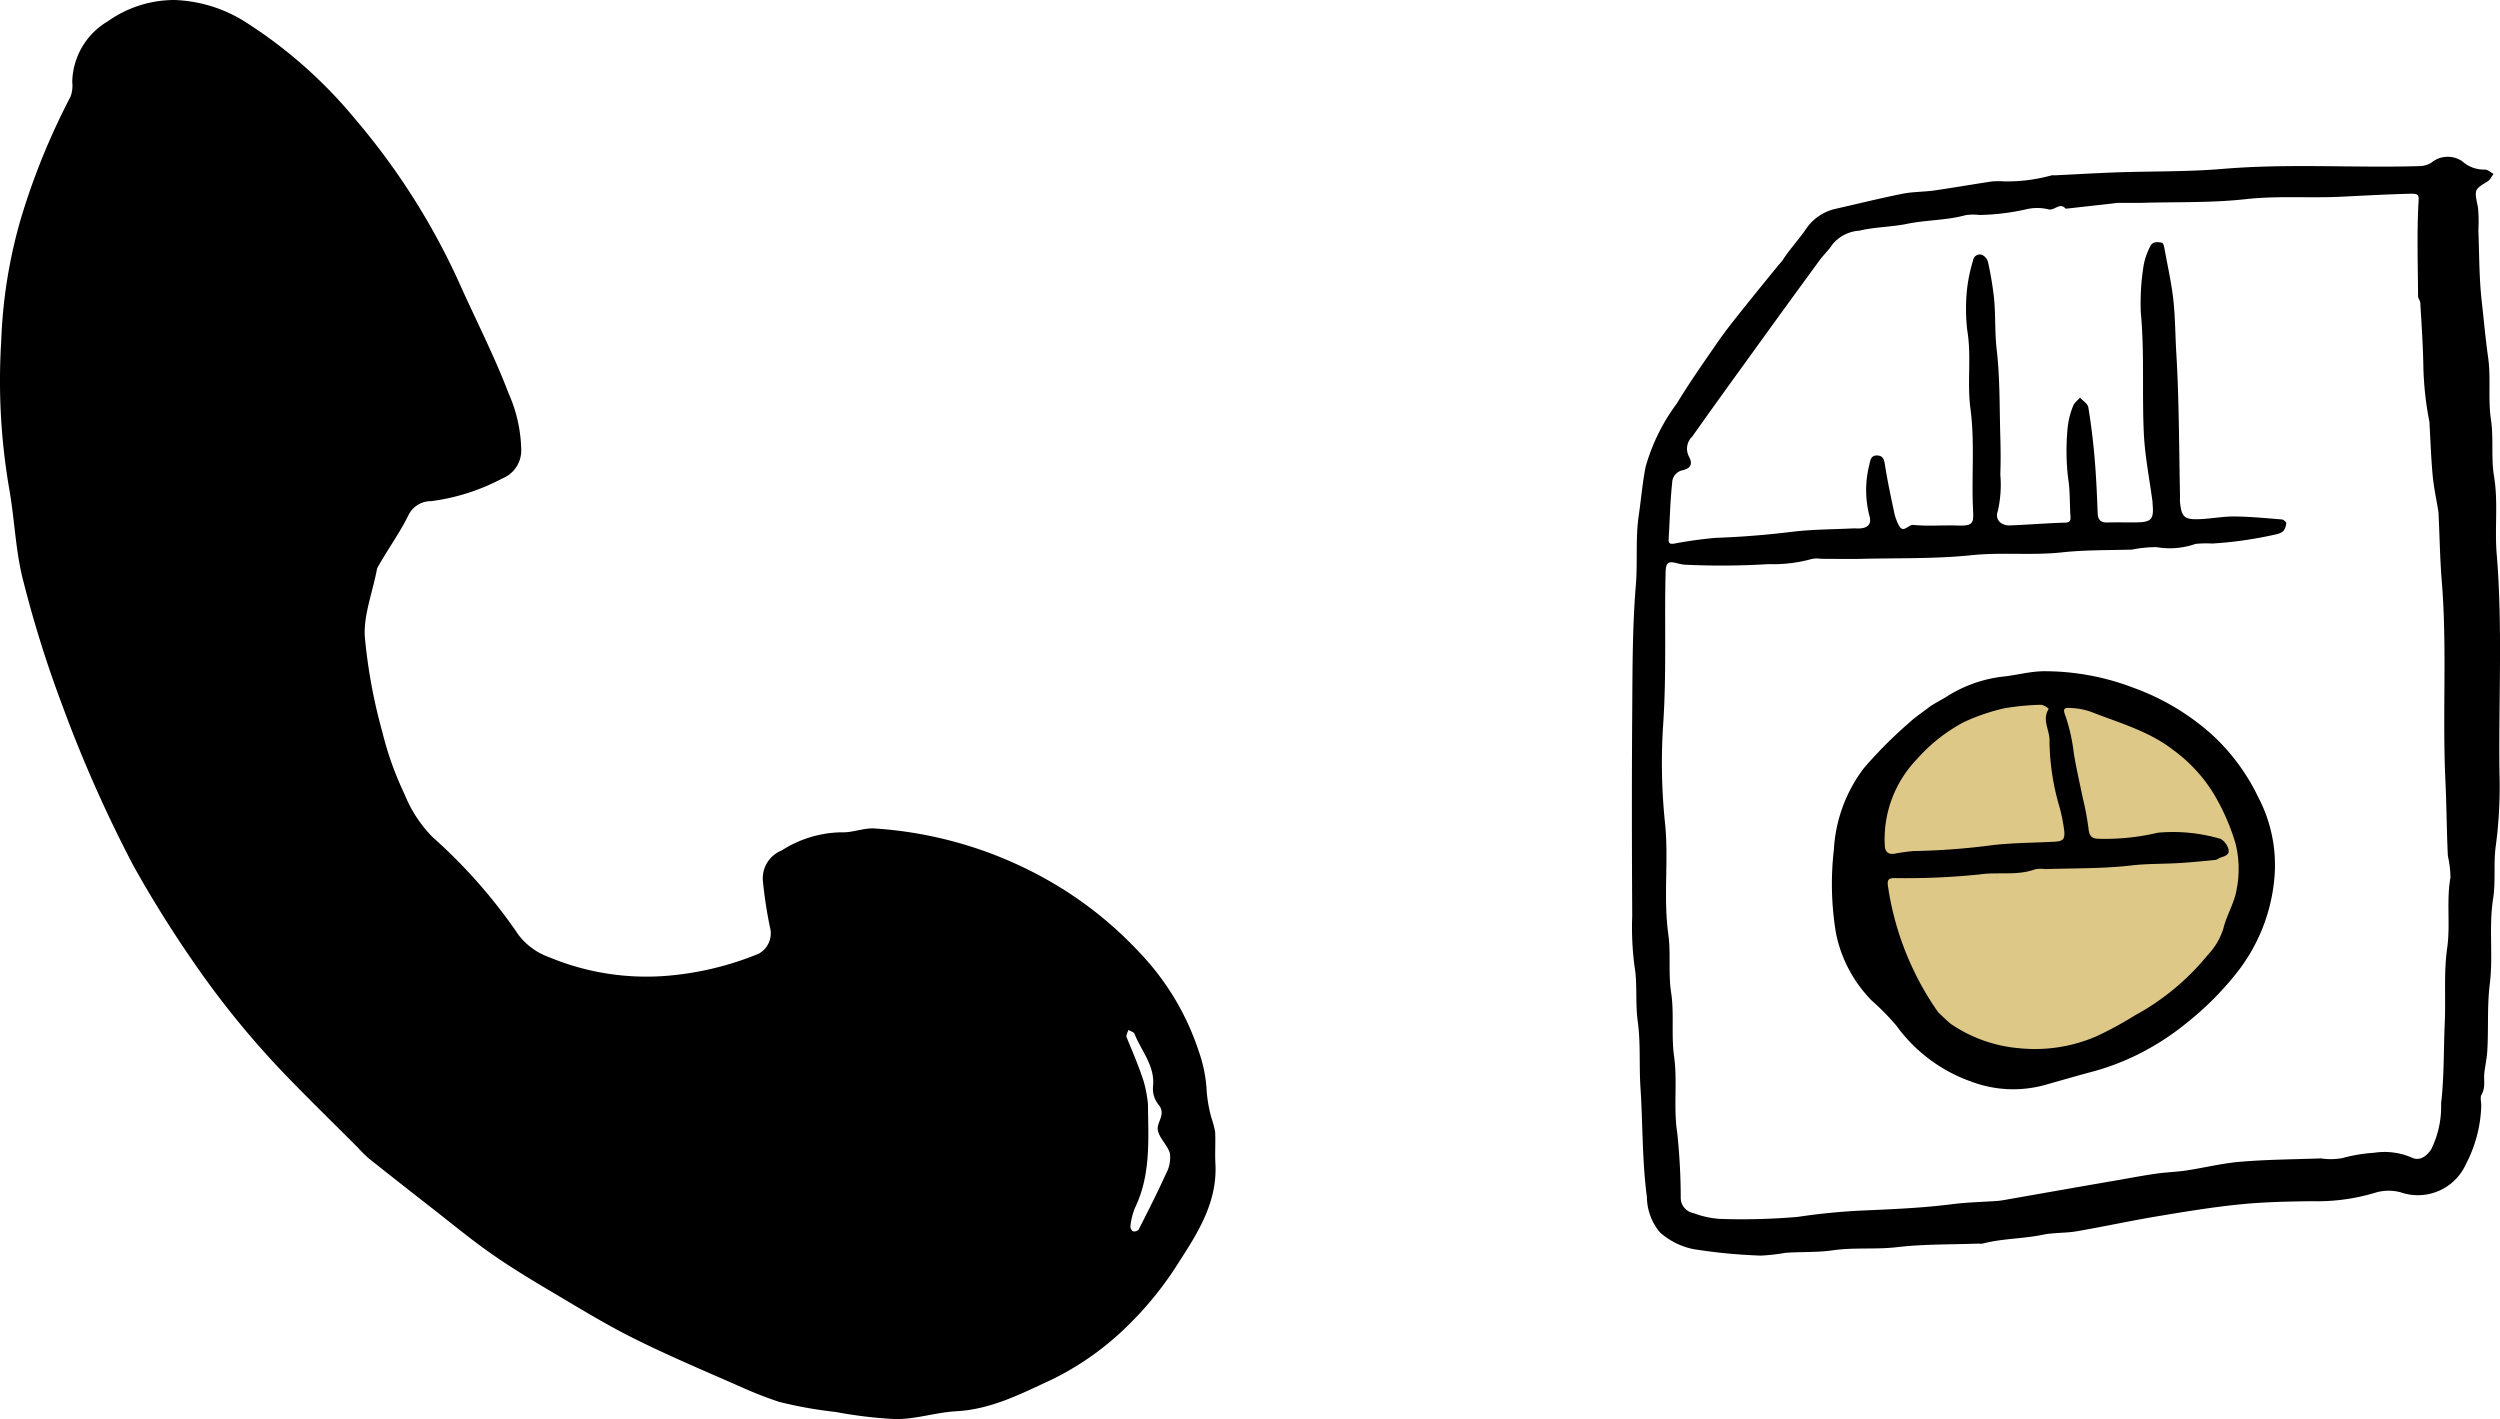 <svg xmlns="http://www.w3.org/2000/svg" width="179.565" height="101.925" viewBox="0 0 179.565 101.925"><defs><style>.a{fill:#dec887;}</style></defs><g transform="translate(-256.827 -1722.919)"><g transform="translate(0 -19)"><circle class="a" cx="14" cy="14" r="14" transform="translate(390 1791)"/><path d="M739.095,2075.8c.51-.736,1.062-1.333,1.519-2a3.483,3.483,0,0,1,2.175-1.5c1.6-.362,3.189-.759,4.795-1.079.756-.151,1.544-.129,2.31-.239,1.37-.2,2.732-.438,4.1-.643a5.66,5.66,0,0,1,.873-.006,11.938,11.938,0,0,0,3.425-.435,1.01,1.01,0,0,1,.218,0c1.5-.072,3-.162,4.5-.214,2.519-.087,5.048-.035,7.556-.247,4.706-.4,9.412-.062,14.116-.2a1.656,1.656,0,0,0,.875-.243,1.85,1.85,0,0,1,2.221-.11,2.314,2.314,0,0,0,1.625.6c.2-.008.417.2.626.312-.138.182-.238.424-.419.534-.99.606-.961.588-.7,1.862a10.3,10.3,0,0,1,.03,1.631c.065,1.719.052,3.447.245,5.151.15,1.324.264,2.656.452,3.968.217,1.511-.014,3.023.208,4.5.2,1.362,0,2.735.219,4.061.311,1.872.038,3.738.193,5.6.436,5.248.127,10.5.2,15.754A32.429,32.429,0,0,1,790.2,2118c-.191,1.294,0,2.584-.2,3.846-.32,2.047.013,4.113-.24,6.136-.2,1.62-.079,3.224-.181,4.832-.033.519-.15,1.031-.209,1.549s.1,1.047-.2,1.561c-.127.217-.008.571-.023.861a9.652,9.652,0,0,1-1.1,4.133,3.78,3.78,0,0,1-4.687,2.026,3.324,3.324,0,0,0-1.73,0,14.425,14.425,0,0,1-4.656.638c-1.719.023-3.444.055-5.152.228-2,.2-3.991.531-5.976.863-1.932.323-3.848.742-5.779,1.073-.8.137-1.629.083-2.417.246-1.431.3-2.906.262-4.322.636a1.551,1.551,0,0,1-.327,0c-1.937.072-3.887.029-5.806.255-1.544.182-3.094.006-4.606.225-1.147.165-2.277.1-3.412.182a14.372,14.372,0,0,1-1.766.2,38.877,38.877,0,0,1-4.838-.463,5.157,5.157,0,0,1-2.42-1.208,4.031,4.031,0,0,1-.934-2.546c-.35-2.63-.289-5.274-.465-7.9-.1-1.577.022-3.164-.194-4.717-.183-1.324-.008-2.663-.23-3.949a21.636,21.636,0,0,1-.165-3.632c-.026-4.88-.036-9.761,0-14.642.022-3.03.01-6.069.259-9.083.14-1.69-.034-3.386.212-5.043.171-1.154.263-2.326.493-3.485a14.032,14.032,0,0,1,2.247-4.545c.906-1.5,1.915-2.929,2.908-4.37.513-.744,1.076-1.455,1.639-2.163.917-1.154,1.85-2.294,2.781-3.437a2.714,2.714,0,0,0,.384-.5m38.583,64.706a4.544,4.544,0,0,0,1.516-.031,11.059,11.059,0,0,1,2.24-.375,4.945,4.945,0,0,1,2.782.365c.517.223,1-.1,1.34-.609a6.908,6.908,0,0,0,.714-3.3c.225-1.919.178-3.87.264-5.806.079-1.791-.081-3.578.176-5.38.236-1.656-.07-3.364.234-5.045a7.4,7.4,0,0,0-.187-1.544c-.089-1.791-.09-3.583-.175-5.376-.227-4.771.127-9.558-.261-14.333-.128-1.568-.154-3.145-.227-4.718a2.844,2.844,0,0,0-.02-.32c-.137-.853-.325-1.7-.406-2.56-.117-1.241-.157-2.489-.23-3.733a.786.786,0,0,0,0-.109,23.221,23.221,0,0,1-.445-4.19c-.032-1.464-.132-2.927-.216-4.39-.009-.161-.159-.316-.16-.475-.015-2.139-.083-4.281.013-6.415.041-.9.169-.971-.758-.945-1.61.045-3.219.135-4.827.212-2.264.109-4.524-.082-6.8.173-2.425.271-4.889.194-7.336.261-.582.016-1.166,0-1.748.005-.21,0-.42.039-.629.062l-3.228.359c-.42-.5-.8.169-1.253.042a3.369,3.369,0,0,0-1.518-.013,16.535,16.535,0,0,1-3.429.421,3.689,3.689,0,0,0-.98.012c-1.381.381-2.82.338-4.216.626-1.124.231-2.3.219-3.414.488a2.748,2.748,0,0,0-1.905.942c-.289.438-.682.806-.993,1.231q-2.33,3.184-4.639,6.384c-1.5,2.073-3,4.147-4.476,6.235a1.2,1.2,0,0,0-.238,1.425c.3.557.13.859-.486,1a.938.938,0,0,0-.716.9c-.148,1.346-.171,2.705-.255,4.059-.022.36.209.331.418.3a29.806,29.806,0,0,1,2.99-.413c1.844-.062,3.672-.215,5.5-.437,1.415-.172,2.852-.167,4.279-.237.182-.009.365.008.546,0,.6-.035.859-.334.688-.912a7.4,7.4,0,0,1-.008-3.65c.082-.4.142-.715.615-.676.393.032.453.313.51.673.177,1.118.41,2.228.648,3.336a3.547,3.547,0,0,0,.371,1.045c.326.556.651-.107,1.03-.069,1.046.105,2.11.008,3.165.044,1.155.04,1.159-.186,1.112-1.166-.115-2.409.137-4.819-.186-7.236-.246-1.841.085-3.725-.224-5.593a13.24,13.24,0,0,1-.01-3.054,11.349,11.349,0,0,1,.426-2,.484.484,0,0,1,.642-.392.8.8,0,0,1,.427.506,24.368,24.368,0,0,1,.44,2.658c.111,1.2.044,2.411.185,3.63.239,2.063.2,4.16.26,6.243.026.91.036,1.823,0,2.732a8.425,8.425,0,0,1-.184,2.651c-.214.588.236,1.038.888,1.012,1.318-.053,2.635-.159,3.954-.2.382-.012.4-.178.381-.462-.066-.917-.017-1.828-.173-2.759a16.974,16.974,0,0,1-.029-3.6,5.621,5.621,0,0,1,.4-1.575c.081-.224.324-.389.493-.582.2.23.549.437.591.693.2,1.206.348,2.423.452,3.641.112,1.315.172,2.634.219,3.953.018.514.237.7.726.681.655-.02,1.311,0,1.967-.006,1.178-.006,1.356-.2,1.251-1.346,0-.036,0-.073,0-.109-.218-1.658-.553-3.311-.629-4.976-.133-2.881.054-5.769-.215-8.654a16.865,16.865,0,0,1,.207-3.4,4.835,4.835,0,0,1,.465-1.332c.165-.378.545-.334.851-.269.1.021.159.323.192.5.227,1.256.514,2.506.639,3.773.123,1.238.124,2.49.2,3.735.2,3.387.189,6.786.261,10.18,0,.146-.012.293,0,.437.111,1.073.3,1.265,1.375,1.229.846-.028,1.689-.2,2.533-.194,1.136.01,2.272.123,3.406.214.118.01.324.181.316.263a1.021,1.021,0,0,1-.224.588,1.288,1.288,0,0,1-.552.229,28.291,28.291,0,0,1-4.537.65,7.964,7.964,0,0,0-1.2.026,5.578,5.578,0,0,1-2.8.233,8.689,8.689,0,0,0-1.761.177c-1.683.049-3.362.016-5.049.2-2.141.23-4.3-.023-6.468.2-2.609.271-5.253.2-7.883.262-.983.023-1.967,0-2.951,0a1.8,1.8,0,0,0-.651.011,10.338,10.338,0,0,1-3.108.37,55.143,55.143,0,0,1-5.786.051,2.873,2.873,0,0,1-.723-.1c-.713-.19-.866-.088-.885.673-.09,3.612.071,7.223-.171,10.841a41.584,41.584,0,0,0,.129,7.124c.278,2.646-.133,5.33.237,8,.191,1.373-.011,2.773.2,4.174.233,1.511,0,3.062.216,4.609.251,1.8-.058,3.648.225,5.483a44.7,44.7,0,0,1,.252,4.6,1.118,1.118,0,0,0,.906,1.157,6.693,6.693,0,0,0,1.893.417,46.914,46.914,0,0,0,5.6-.143,45.7,45.7,0,0,1,4.622-.457c2.168-.094,4.33-.182,6.485-.457,1.055-.135,2.124-.156,3.187-.23a4.048,4.048,0,0,0,.417-.048q2.343-.411,4.685-.824,1.631-.286,3.263-.565c1.02-.176,2.037-.372,3.061-.521.73-.107,1.473-.123,2.2-.232,1.3-.2,2.581-.519,3.884-.628C773.726,2140.591,775.6,2140.58,777.678,2140.507Z" transform="translate(-354.102 -315.386)"/><path d="M866.66,2409.186c.38-.235.71-.409,1.032-.6a9.6,9.6,0,0,1,3.992-1.472c.99-.091,1.971-.375,2.99-.4a17.9,17.9,0,0,1,6.6,1.221,17.13,17.13,0,0,1,5.6,3.378,14.761,14.761,0,0,1,3.266,4.433,10.475,10.475,0,0,1,1.155,5.955,12.786,12.786,0,0,1-2.539,6.478,21.985,21.985,0,0,1-3.735,3.784,18.588,18.588,0,0,1-3.814,2.419,17.719,17.719,0,0,1-2.943,1.087c-1.17.309-2.343.655-3.516.983a8.524,8.524,0,0,1-5.179-.251,11.242,11.242,0,0,1-5.417-4.037,17.976,17.976,0,0,0-1.759-1.789,9.578,9.578,0,0,1-2.572-4.834,21.415,21.415,0,0,1-.153-6.023,10.633,10.633,0,0,1,2.158-5.848,31.563,31.563,0,0,1,3.212-3.225c.477-.452,1.043-.81,1.624-1.266m.492,22.024c.317.292.613.61.953.87a10.262,10.262,0,0,0,4.958,1.726,11.1,11.1,0,0,0,5.425-.848,25.411,25.411,0,0,0,2.768-1.5,17.5,17.5,0,0,0,5.261-4.355,4.793,4.793,0,0,0,1.131-1.929c.233-.943.787-1.818.943-2.765a7.584,7.584,0,0,0-.07-3.29,15.618,15.618,0,0,0-1.582-3.609,10.947,10.947,0,0,0-2.856-3.1c-1.769-1.392-3.915-1.972-5.954-2.775a4.988,4.988,0,0,0-1.414-.272c-.553-.044-.616.059-.4.617a12.789,12.789,0,0,1,.579,2.6c.17,1.083.427,2.152.644,3.227a20.677,20.677,0,0,1,.418,2.225c.05.569.274.725.8.725a16.591,16.591,0,0,0,4.192-.44,12.073,12.073,0,0,1,4.506.45,1.275,1.275,0,0,1,.551.729c.11.395-.255.509-.566.609-.127.041-.24.155-.365.168-.843.085-1.687.167-2.532.221-1.172.075-2.339.039-3.521.177-2.027.236-4.087.192-6.133.262a2.585,2.585,0,0,0-.761.013c-1.294.478-2.655.177-3.984.368a51.829,51.829,0,0,1-6.13.264c-.38.009-.5.087-.478.479a21.124,21.124,0,0,0,3.615,9.151m7.432-22.079a18.865,18.865,0,0,0-2.632.244,14.408,14.408,0,0,0-2.96,1.008,12,12,0,0,0-3.375,2.671,8.268,8.268,0,0,0-2.294,6.151c.006.45.206.678.648.633a13.708,13.708,0,0,1,1.438-.2,49.614,49.614,0,0,0,5.715-.432c1.452-.159,2.921-.161,4.382-.237.61-.031.765-.166.707-.781a12.772,12.772,0,0,0-.311-1.615,17.334,17.334,0,0,1-.748-4.809c.044-.782-.572-1.542-.056-2.332A.967.967,0,0,0,874.585,2409.131Z" transform="translate(-471.12 -616.583)"/></g><g transform="translate(0 638)"><path d="M-6245.874-2174.053c1.726.415,14.015,11.47,14.86,12.215s8.815,14.99,8.815,14.99l-4.087,4.446-4.729,4.26-1.164,12.081s4.446,13.415,5,13.671,8.454,7.287,9.324,7.306,10.327.82,10.327.82,6.79-1.213,7.094-1.815,0-4.469,0-4.469l1.277-2.875s7.865-1.337,8.708-1.12,6.972,4,6.972,4l7.044,10.917v10.109s-2.356,9.328-2.956,9.487-4.408,2.127-7.117,2.772a64.649,64.649,0,0,1-7.967.977l-11.092-.977-17.619-10.632-21.787-22.653-9.331-26.247v-18.034l5.442-16.837Z" transform="translate(6514 3261)"/><path d="M27.089,108.136c-.322,1.744-.977,3.347-.887,4.906a38.6,38.6,0,0,0,1.259,6.859,23.289,23.289,0,0,0,1.6,4.48,9.406,9.406,0,0,0,1.991,3.054A38.062,38.062,0,0,1,37.26,134.5a4.816,4.816,0,0,0,2.207,1.589,18.17,18.17,0,0,0,8.451,1.325,22.05,22.05,0,0,0,6.577-1.586,1.664,1.664,0,0,0,.807-1.905,31.714,31.714,0,0,1-.508-3.328,2.158,2.158,0,0,1,1.36-2.187,8.159,8.159,0,0,1,4.3-1.3c.807.036,1.643-.352,2.438-.27a29.035,29.035,0,0,1,12.971,4.056,27.5,27.5,0,0,1,6,4.864,18.678,18.678,0,0,1,4.241,7.084,10.064,10.064,0,0,1,.566,2.832,9.837,9.837,0,0,0,.342,1.942,7.231,7.231,0,0,1,.266,1.011c.041.749-.023,1.5.019,2.252.152,2.7-1.164,4.848-2.554,6.995a24.626,24.626,0,0,1-3.775,4.705,20.722,20.722,0,0,1-5.344,3.8c-2.209,1.022-4.395,2.175-6.936,2.312-1.528.082-3.054.63-4.559.553a31.386,31.386,0,0,1-4.1-.5,30.349,30.349,0,0,1-4.062-.726c-.846-.279-1.681-.6-2.5-.964-2.63-1.162-5.287-2.275-7.861-3.553-2.055-1.02-4.019-2.228-6-3.4-1.471-.87-2.938-1.757-4.335-2.738-1.47-1.032-2.858-2.181-4.276-3.286q-2.253-1.756-4.491-3.531a10.051,10.051,0,0,1-.8-.792c-1.669-1.669-3.356-3.321-5-5.011a64.188,64.188,0,0,1-6.87-8.407c-1.548-2.245-2.98-4.537-4.3-6.919A96.359,96.359,0,0,1,4.479,118a82.607,82.607,0,0,1-2.774-8.82c-.583-2.156-.643-4.449-1.029-6.665A45.7,45.7,0,0,1,.088,91.833a35.847,35.847,0,0,1,1.435-8.882,49.7,49.7,0,0,1,3.541-8.677,2.316,2.316,0,0,0,.125-1.07,5.175,5.175,0,0,1,2.548-4.343,8.288,8.288,0,0,1,4.8-1.534,10.152,10.152,0,0,1,5.1,1.586,33.552,33.552,0,0,1,7.875,6.968,49.835,49.835,0,0,1,7.691,12.248c1.13,2.483,2.366,4.925,3.334,7.469a10.381,10.381,0,0,1,.9,4,2.155,2.155,0,0,1-1.344,2.087,14.95,14.95,0,0,1-5.118,1.637,1.8,1.8,0,0,0-1.667,1.066c-.621,1.256-1.468,2.4-2.219,3.753M18.235,75.617a24.141,24.141,0,0,0-4.275-3.667c-1.918-1.168-2.351-1.169-3.573.576-.052.074.007.227-.046.3A26.147,26.147,0,0,0,7.63,78.143,33.865,33.865,0,0,0,4.62,89.751a61.771,61.771,0,0,0,.162,9.854c.222,2,.548,3.995.748,6a15.859,15.859,0,0,0,.484,2.533,66.125,66.125,0,0,0,2.713,8.856c1.068,2.508,1.992,5.08,3.106,7.567a43.909,43.909,0,0,0,2.612,4.872c1.338,2.2,2.735,4.361,4.216,6.461a48.539,48.539,0,0,0,3.173,3.841c1.5,1.72,2.943,3.5,4.584,5.08,2.11,2.025,4.358,3.914,6.613,5.78,1.656,1.37,3.394,2.646,5.145,3.895,2.02,1.44,4.041,2.892,6.16,4.177a48.187,48.187,0,0,0,6.59,3.51c2.615,1.073,5.384,1.773,8.091,2.619a5.432,5.432,0,0,0,1.475.313c1.877.037,3.756.018,5.634.012a4.172,4.172,0,0,0,1.1-.064,35.131,35.131,0,0,0,5.681-1.833,5.153,5.153,0,0,0,2.8-2.789c.519-1.287,1.118-2.544,1.594-3.847,1.083-2.963,2.395-5.884,1.948-9.177a12.819,12.819,0,0,0-.133-1.558,20.009,20.009,0,0,0-5.36-8.873c-1.649-1.675-3.53-3.12-5.281-4.7a2.61,2.61,0,0,0-2.02-1.018,23.541,23.541,0,0,1-2.48-.541,37.236,37.236,0,0,0-4.494-.026c-.719.037-.857.505-.68,1.278.115.5.076,1.036.169,1.544a5.075,5.075,0,0,0,.432,1.587c.68,1.2.693,1.475-.065,2.442a9.11,9.11,0,0,1-3.726,2.673,17.271,17.271,0,0,1-6.826,1.4c-1.5-.012-3.007.042-4.507-.018a12.487,12.487,0,0,1-2.9-.371,20.4,20.4,0,0,1-8.844-5.022,33.973,33.973,0,0,1-4.754-5.749,32.753,32.753,0,0,1-4.147-9.216,22.01,22.01,0,0,1-1.064-7.132c.123-1.94-.007-3.875.276-5.831a10.19,10.19,0,0,1,2.577-5.7,27.731,27.731,0,0,1,5.291-4.69,1,1,0,0,0,.537-1.2,10.761,10.761,0,0,0-.685-1.647c-1.79-3.232-3.664-6.419-5.394-9.682a45.423,45.423,0,0,0-6.939-9.748M82.147,145a9.089,9.089,0,0,1,.307,1.631c.021,2.526.222,5.077-.939,7.463a4.912,4.912,0,0,0-.322,1.306.424.424,0,0,0,.182.366.438.438,0,0,0,.407-.118c.672-1.323,1.347-2.647,1.959-4a2.461,2.461,0,0,0,.295-1.453c-.153-.6-.766-1.1-.876-1.7-.1-.57.648-1.152.029-1.852a1.816,1.816,0,0,1-.373-1.264c.162-1.5-.837-2.55-1.327-3.794-.052-.133-.29-.193-.441-.286-.048.176-.184.388-.13.522C81.306,142.783,81.733,143.729,82.147,145Z" transform="translate(256.827 1017.592)"/></g></g></svg>